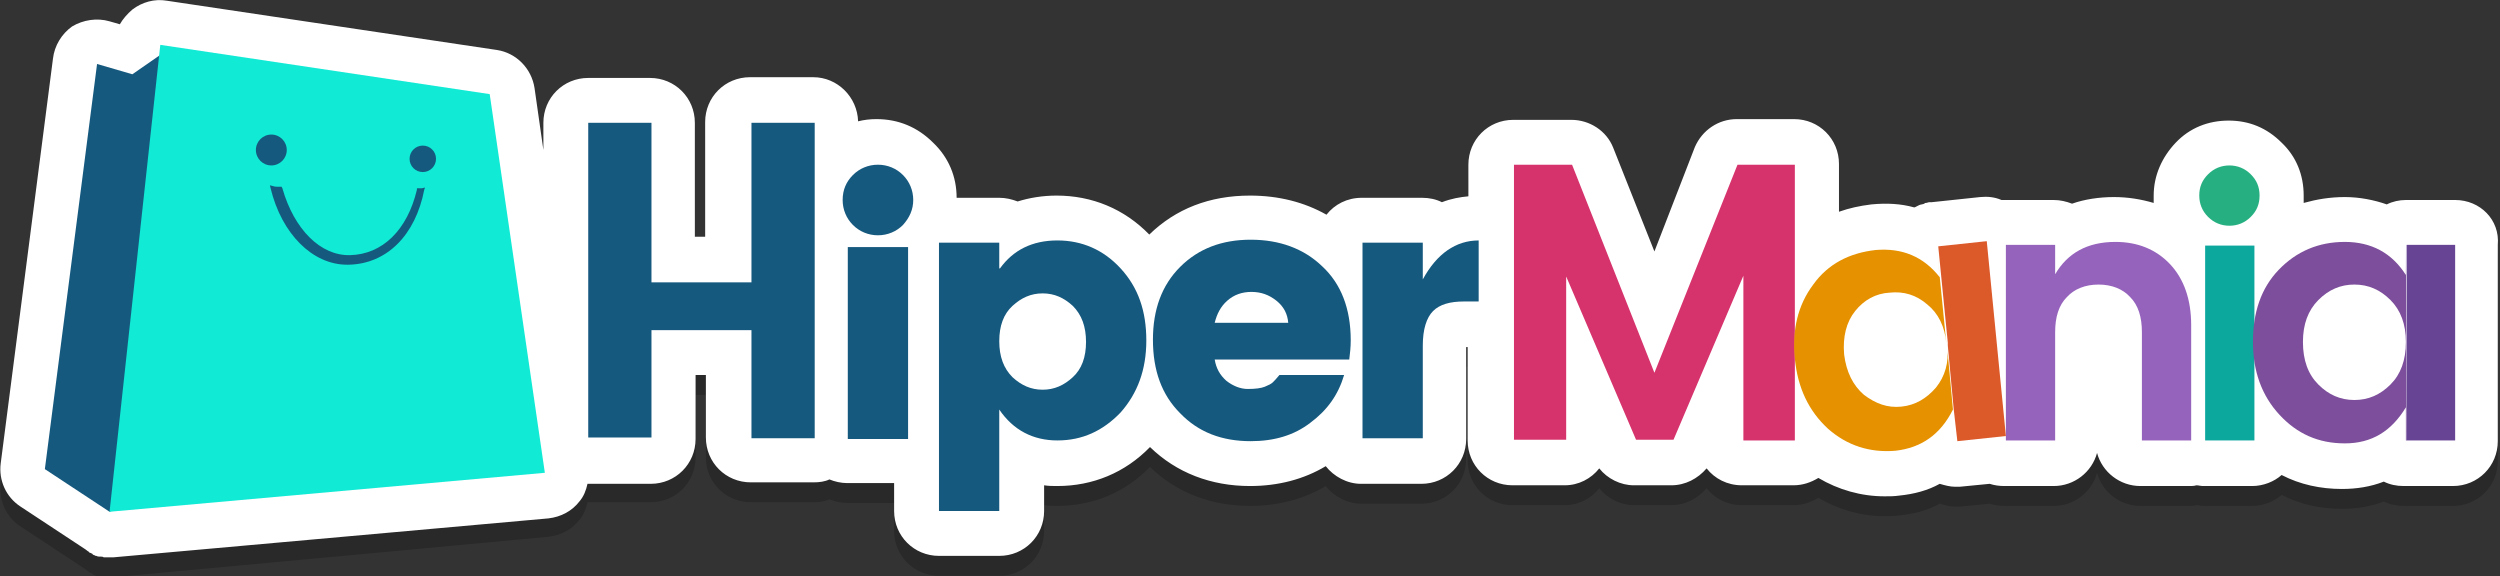 <?xml version="1.0" encoding="utf-8"?>
<!-- Generator: Adobe Illustrator 21.0.0, SVG Export Plug-In . SVG Version: 6.00 Build 0)  -->
<svg version="1.1" id="Capa_1" xmlns="http://www.w3.org/2000/svg" xmlns:xlink="http://www.w3.org/1999/xlink" x="0px" y="0px"
	 viewBox="0 0 340 78.4" style="enable-background:new 0 0 340 78.4;" xml:space="preserve">
<rect x="0" y="0" width="340" height="78.4" fill="#333333" stroke="none"/>
<style type="text/css">
	.st0{opacity:0.2;}
	.st1{fill:#FFFFFF;}
	.st2{fill:#16597F;}
	.st3{fill:#D6326B;}
	.st4{fill:#9563BC;}
	.st5{fill:#0CA79D;}
	.st6{fill:#26B082;}
	.st7{fill:#E69100;}
	.st8{fill:#DC592A;}
	.st9{fill:#7D4E9B;}
	.st10{fill:#674594;}
	.st11{fill:#11EAD5;}
	.st12{fill:#F5FF00;}
</style>
<g>
	<path class="st0" d="M333.9,29.9h-6.6h-0.1c-0.9,0-1.8,0.2-2.6,0.6c-1.7-0.6-3.7-1-5.7-1c-2,0-3.8,0.3-5.6,0.8c0-0.3,0-0.7,0-1
		c0-2.8-1-5.3-3-7.2c-2-2-4.4-3-7.2-3c-2.8,0-5.3,1-7.2,3c-1.9,2-3,4.5-3,7.2c0,0.3,0,0.7,0,1c-1.7-0.5-3.5-0.8-5.4-0.8
		c-2,0-4,0.3-5.7,0.9c-0.8-0.3-1.6-0.5-2.5-0.5h-6.7c-0.1,0-0.2,0-0.4,0c-0.9-0.4-1.9-0.5-2.9-0.4l-6.6,0.7c0,0-0.1,0-0.1,0
		c-0.1,0-0.2,0-0.2,0c-0.2,0-0.3,0.1-0.5,0.1c-0.1,0-0.1,0-0.2,0.1c-0.2,0.1-0.5,0.1-0.7,0.2c0,0,0,0,0,0c-0.2,0.1-0.4,0.2-0.6,0.3
		c0,0-0.1,0-0.1,0c-1.8-0.5-3.7-0.6-5.8-0.4c-1.6,0.2-3,0.5-4.4,1v-6.5c0-3.4-2.7-6.1-6.1-6.1h-7.8c-2.5,0-4.7,1.5-5.7,3.8L225,36.9
		l-5.6-14.1c-0.9-2.3-3.2-3.8-5.7-3.8h-7.9c-3.4,0-6.1,2.7-6.1,6.1v4.3c-1.1,0.1-2.3,0.3-3.6,0.8c-0.8-0.4-1.7-0.6-2.7-0.6h-8.2
		c-2,0-3.7,0.9-4.8,2.3c-3-1.7-6.5-2.6-10.4-2.6c-5.5,0-10.1,1.8-13.7,5.3c-3.4-3.5-7.8-5.3-12.6-5.3c-1.9,0-3.7,0.3-5.3,0.8
		c-0.8-0.3-1.6-0.5-2.5-0.5h-5.8c0-2.9-1.1-5.5-3.2-7.5c-2.1-2.1-4.7-3.2-7.7-3.2c-0.9,0-1.7,0.1-2.5,0.3c-0.1-3.3-2.8-6-6.1-6h-8.6
		c-3.4,0-6.1,2.7-6.1,6.1V35h-1.4V19.4c0-3.4-2.7-6.1-6.1-6.1H80c-3.4,0-6.1,2.7-6.1,6.1V23l-1.2-8.4c-0.4-2.7-2.5-4.8-5.1-5.2
		L22.7,2.8C21,2.5,19.3,2.9,18,4c-0.7,0.6-1.3,1.3-1.7,2l-1.4-0.4c-1.7-0.5-3.6-0.2-5.1,0.7c-1.5,1-2.5,2.6-2.7,4.3L0.1,65.7
		c-0.3,2.3,0.7,4.6,2.7,5.9l8.8,5.8c0.1,0.1,0.3,0.2,0.4,0.3c0,0,0.1,0,0.1,0.1c0.1,0.1,0.3,0.1,0.4,0.2c0,0,0.1,0,0.1,0.1
		c0.1,0.1,0.3,0.1,0.4,0.2c0,0,0.1,0,0.1,0c0.2,0.1,0.3,0.1,0.5,0.1c0,0,0.1,0,0.1,0c0.1,0,0.3,0,0.4,0.1c0.1,0,0.1,0,0.2,0
		c0.2,0,0.4,0,0.5,0c0,0,0,0,0,0l0,0l0,0c0,0,0,0,0.1,0c0.2,0,0.3,0,0.5,0l0,0c0,0,0,0,0,0L74.6,73c1.7-0.2,3.2-1,4.2-2.3
		c0.6-0.7,0.9-1.5,1.1-2.4h8.6c3.4,0,6.1-2.7,6.1-6.1v-8.5h1.4v8.5c0,3.4,2.7,6.1,6.1,6.1h8.6c0.7,0,1.5-0.1,2.1-0.4
		c0.7,0.3,1.6,0.5,2.4,0.5h6.4v3.8c0,3.4,2.7,6.1,6.1,6.1h8.2c3.4,0,6.1-2.7,6.1-6.1v-3.5c0.6,0.1,1.2,0.1,1.8,0.1
		c4.8,0,9.2-1.8,12.6-5.3c3.6,3.5,8.3,5.3,13.6,5.3c3.8,0,7.3-0.9,10.3-2.7c1.1,1.4,2.9,2.4,4.8,2.4h8.2c3.4,0,6.1-2.7,6.1-6.1V49.9
		h0.2v12.7c0,3.4,2.7,6.1,6.1,6.1h7.1c1.9,0,3.6-0.9,4.7-2.3c1.1,1.4,2.9,2.3,4.7,2.3h5.1c1.9,0,3.6-0.9,4.8-2.3
		c1.1,1.4,2.8,2.3,4.8,2.3h7c1.3,0,2.4-0.4,3.4-1c2.7,1.6,5.8,2.5,9,2.5c0.7,0,1.3,0,2-0.1c2-0.2,3.9-0.7,5.5-1.6
		c0.7,0.2,1.4,0.4,2.1,0.4c0.2,0,0.4,0,0.6,0l4.1-0.4c0.6,0.2,1.3,0.3,2,0.3h6.7c2.8,0,5.2-1.9,5.9-4.5c0.7,2.6,3.1,4.5,5.9,4.5h6.7
		c0.3,0,0.6,0,0.9-0.1c0.3,0,0.6,0.1,0.9,0.1h6.7c1.5,0,3-0.6,4-1.5c2.5,1.3,5.3,1.9,8.2,1.9c2,0,3.9-0.3,5.7-1
		c0.8,0.4,1.7,0.6,2.7,0.6h0.1h6.6c3.4,0,6.1-2.7,6.1-6.1V36C340,32.6,337.3,29.9,333.9,29.9z"/>
	<path class="st1" d="M333.9,27.2h-6.6h-0.1c-0.9,0-1.8,0.2-2.6,0.6c-1.7-0.6-3.7-1-5.7-1c-2,0-3.8,0.3-5.6,0.8c0-0.3,0-0.7,0-1
		c0-2.8-1-5.3-3-7.2c-2-2-4.4-3-7.2-3c-2.8,0-5.3,1-7.2,3c-1.9,2-3,4.5-3,7.2c0,0.3,0,0.7,0,1c-1.7-0.5-3.5-0.8-5.4-0.8
		c-2,0-4,0.3-5.7,0.9c-0.8-0.3-1.6-0.5-2.5-0.5h-6.7c-0.1,0-0.2,0-0.4,0c-0.9-0.4-1.9-0.5-2.9-0.4l-6.6,0.7c0,0-0.1,0-0.1,0
		c-0.1,0-0.2,0-0.2,0c-0.2,0-0.3,0.1-0.5,0.1c-0.1,0-0.1,0-0.2,0.1c-0.2,0.1-0.5,0.1-0.7,0.2c0,0,0,0,0,0c-0.2,0.1-0.4,0.2-0.6,0.3
		c0,0-0.1,0-0.1,0c-1.8-0.5-3.7-0.6-5.8-0.4c-1.6,0.2-3,0.5-4.4,1v-6.5c0-3.4-2.7-6.1-6.1-6.1h-7.8c-2.5,0-4.7,1.5-5.7,3.8L225,34.2
		l-5.6-14.1c-0.9-2.3-3.2-3.8-5.7-3.8h-7.9c-3.4,0-6.1,2.7-6.1,6.1v4.3c-1.1,0.1-2.3,0.3-3.6,0.8c-0.8-0.4-1.7-0.6-2.7-0.6h-8.2
		c-2,0-3.7,0.9-4.8,2.3c-3-1.7-6.5-2.6-10.4-2.6c-5.5,0-10.1,1.8-13.7,5.3c-3.4-3.5-7.8-5.3-12.6-5.3c-1.9,0-3.7,0.3-5.3,0.8
		c-0.8-0.3-1.6-0.5-2.5-0.5h-5.8c0-2.9-1.1-5.5-3.2-7.5c-2.1-2.1-4.7-3.2-7.7-3.2c-0.9,0-1.7,0.1-2.5,0.3c-0.1-3.3-2.8-6-6.1-6h-8.6
		c-3.4,0-6.1,2.7-6.1,6.1v15.6h-1.4V16.7c0-3.4-2.7-6.1-6.1-6.1H80c-3.4,0-6.1,2.7-6.1,6.1v3.7l-1.2-8.4c-0.4-2.7-2.5-4.8-5.1-5.2
		L22.7,0.1C21-0.2,19.3,0.3,18,1.3c-0.7,0.6-1.3,1.3-1.7,2l-1.4-0.4c-1.7-0.5-3.6-0.2-5.1,0.7C8.4,4.6,7.4,6.2,7.2,8L0.1,63
		c-0.3,2.3,0.7,4.6,2.7,5.9l8.8,5.8c0.1,0.1,0.3,0.2,0.4,0.3c0,0,0.1,0,0.1,0.1c0.1,0.1,0.3,0.1,0.4,0.2c0,0,0.1,0,0.1,0.1
		c0.1,0.1,0.3,0.1,0.4,0.2c0,0,0.1,0,0.1,0c0.2,0.1,0.3,0.1,0.5,0.1c0,0,0.1,0,0.1,0c0.1,0,0.3,0,0.4,0.1c0.1,0,0.1,0,0.2,0
		c0.2,0,0.4,0,0.5,0c0,0,0,0,0,0l0,0l0,0c0,0,0,0,0.1,0c0.2,0,0.3,0,0.5,0l0,0c0,0,0,0,0,0l59.2-5.3c1.7-0.2,3.2-1,4.2-2.3
		c0.6-0.7,0.9-1.5,1.1-2.4h8.6c3.4,0,6.1-2.7,6.1-6.1V51h1.4v8.5c0,3.4,2.7,6.1,6.1,6.1h8.6c0.7,0,1.5-0.1,2.1-0.4
		c0.7,0.3,1.6,0.5,2.4,0.5h6.4v3.8c0,3.4,2.7,6.1,6.1,6.1h8.2c3.4,0,6.1-2.7,6.1-6.1V66c0.6,0.1,1.2,0.1,1.8,0.1
		c4.8,0,9.2-1.8,12.6-5.3c3.6,3.5,8.3,5.3,13.6,5.3c3.8,0,7.3-0.9,10.3-2.7c1.1,1.4,2.9,2.4,4.8,2.4h8.2c3.4,0,6.1-2.7,6.1-6.1V47.2
		h0.2v12.7c0,3.4,2.7,6.1,6.1,6.1h7.1c1.9,0,3.6-0.9,4.7-2.3c1.1,1.4,2.9,2.3,4.7,2.3h5.1c1.9,0,3.6-0.9,4.8-2.3
		c1.1,1.4,2.8,2.3,4.8,2.3h7c1.3,0,2.4-0.4,3.4-1c2.7,1.6,5.8,2.5,9,2.5c0.7,0,1.3,0,2-0.1c2-0.2,3.9-0.7,5.5-1.6
		c0.7,0.2,1.4,0.4,2.1,0.4c0.2,0,0.4,0,0.6,0l4.1-0.4c0.6,0.2,1.3,0.3,2,0.3h6.7c2.8,0,5.2-1.9,5.9-4.5c0.7,2.6,3.1,4.5,5.9,4.5h6.7
		c0.3,0,0.6,0,0.9-0.1c0.3,0,0.6,0.1,0.9,0.1h6.7c1.5,0,3-0.6,4-1.5c2.5,1.3,5.3,1.9,8.2,1.9c2,0,3.9-0.3,5.7-1
		c0.8,0.4,1.7,0.6,2.7,0.6h0.1h6.6c3.4,0,6.1-2.7,6.1-6.1V33.3C340,29.9,337.3,27.2,333.9,27.2z"/>
	<g>
		<g>
			<g>
				<g>
					<path class="st2" d="M102.2,16.7h8.6v42.9h-8.6V44.9H88.6v14.6H80V16.7h8.6v21.7h13.6V16.7z"/>
				</g>
			</g>
			<g>
				<g>
					<path class="st2" d="M122.8,30.6c-0.9,0.9-2.1,1.4-3.4,1.4s-2.5-0.5-3.4-1.4c-0.9-0.9-1.4-2.1-1.4-3.4c0-1.4,0.5-2.5,1.4-3.4
						c0.9-0.9,2.1-1.4,3.4-1.4s2.5,0.5,3.4,1.4c0.9,0.9,1.4,2.1,1.4,3.4C124.2,28.5,123.7,29.6,122.8,30.6z M115.3,59.7V33.6h8.2
						v26.1H115.3z"/>
				</g>
			</g>
			<g>
				<g>
					<path class="st2" d="M136,36.5c1.8-2.5,4.4-3.8,7.8-3.8s6.3,1.3,8.6,3.8c2.4,2.6,3.5,5.8,3.5,9.8c0,4-1.2,7.2-3.5,9.8
						c-2.4,2.5-5.2,3.8-8.6,3.8c-3.3,0-6-1.4-7.9-4.2v13.8h-8.2V33h8.2V36.5z M145.9,51.3c1.2-1.1,1.8-2.7,1.8-4.8s-0.6-3.7-1.8-4.9
						c-1.2-1.1-2.5-1.7-4.1-1.7s-2.9,0.6-4.1,1.7c-1.2,1.1-1.8,2.7-1.8,4.8s0.6,3.7,1.8,4.9c1.2,1.1,2.5,1.7,4.1,1.7
						S144.7,52.4,145.9,51.3z"/>
				</g>
			</g>
			<g>
				<g>
					<path class="st2" d="M170.1,60c-3.9,0-7.1-1.2-9.6-3.8c-2.5-2.5-3.7-5.8-3.7-10c0-4.1,1.2-7.4,3.7-9.9c2.5-2.5,5.7-3.7,9.6-3.7
						c3.9,0,7.2,1.2,9.7,3.6c2.6,2.4,3.9,5.8,3.9,10.1c0,0.9-0.1,1.8-0.2,2.6h-18.3c0.2,1.2,0.7,2.1,1.6,2.9
						c0.9,0.7,1.9,1.1,2.9,1.1c1,0,1.8-0.1,2.3-0.3c0.5-0.2,0.9-0.4,1.1-0.6c0.2-0.2,0.5-0.5,0.9-1h8.8c-0.8,2.7-2.3,4.8-4.6,6.5
						C176,59.2,173.3,60,170.1,60z M173.6,40.9c-1-0.8-2.1-1.2-3.4-1.2c-1.3,0-2.4,0.4-3.3,1.2c-0.9,0.8-1.4,1.8-1.7,3h10
						C175.1,42.7,174.6,41.7,173.6,40.9z"/>
				</g>
			</g>
			<g>
				<g>
					<path class="st2" d="M193.5,33v5c1.9-3.5,4.5-5.3,7.6-5.3v8.3h-2c-1.9,0-3.3,0.4-4.2,1.3c-0.9,0.9-1.4,2.5-1.4,4.7v12.6h-8.2
						V33H193.5z"/>
				</g>
			</g>
		</g>
	</g>
	<g>
		<path class="st3" d="M244.1,22.4v37.5h-7V37.5l-9.5,22.3h-5.1L213,37.6v22.2h-7.1V22.4h7.9L225,50.7l11.3-28.3H244.1z"/>
		<path class="st4" d="M279.5,33.3v4c1.7-2.9,4.4-4.4,8.2-4.4c3,0,5.5,1,7.4,3c1.9,2,2.9,4.8,2.9,8.3v15.7h-6.7V45.2
			c0-2.1-0.5-3.7-1.6-4.8c-1-1.1-2.5-1.7-4.3-1.7c-1.8,0-3.3,0.6-4.3,1.7c-1.1,1.1-1.6,2.7-1.6,4.8v14.7h-6.7V33.3H279.5z"/>
		<path class="st5" d="M299.9,59.9V33.4h6.7v26.5H299.9z"/>
		<path class="st6" d="M307.3,26.6c0,1.2-0.4,2.1-1.2,2.9c-0.8,0.8-1.8,1.2-2.9,1.2c-1.1,0-2.1-0.4-2.9-1.2
			c-0.8-0.8-1.2-1.8-1.2-2.9c0-1.2,0.4-2.1,1.2-2.9c0.8-0.8,1.8-1.2,2.9-1.2c1.1,0,2.1,0.4,2.9,1.2
			C306.9,24.5,307.3,25.4,307.3,26.6z"/>
		<path class="st7" d="M263.3,52.7c-1.3,1.5-2.8,2.4-4.7,2.6c-1.9,0.2-3.5-0.4-5.1-1.6c-1.5-1.3-2.4-3.1-2.7-5.5
			c-0.2-2.4,0.3-4.4,1.5-5.9c1.2-1.5,2.8-2.4,4.7-2.5c1.9-0.2,3.6,0.3,5.1,1.6c1.5,1.2,2.4,3,2.6,5.3l-1.3-13.1l0,0l0.4,4.1
			c-2.2-2.8-5.1-4-8.7-3.7c-3.6,0.4-6.5,1.9-8.5,4.7c-2.1,2.8-2.9,6.2-2.5,10.1c0.4,4,1.9,7.1,4.5,9.5c2.6,2.3,5.7,3.3,9.2,3
			c3.5-0.4,6.1-2.2,7.8-5.6l-0.8-8.6C265.1,49.3,264.5,51.2,263.3,52.7z"/>
		<path class="st8" d="M266.2,60l6.6-0.7l-2.6-26.5l-6.6,0.7l1.3,13.1c0,0.1,0,0.1,0,0.2c0,0.1,0,0.1,0,0.2l0.8,8.6c0,0,0,0,0,0
			L266.2,60z"/>
		<path class="st9" d="M327.2,33.3v4.1c-1.9-3-4.7-4.5-8.3-4.5c-3.6,0-6.6,1.3-9,3.8c-2.4,2.5-3.5,5.8-3.5,9.8c0,4,1.2,7.3,3.6,9.9
			c2.4,2.6,5.3,3.9,8.9,3.9c3.6,0,6.3-1.6,8.3-4.9v4.5h0.1L327.2,33.3L327.2,33.3z M325.1,52.3c-1.4,1.4-3,2.1-4.9,2.1
			c-1.9,0-3.5-0.7-4.9-2.1c-1.4-1.4-2.1-3.3-2.1-5.8c0-2.4,0.7-4.3,2.1-5.7c1.4-1.4,3-2.1,4.9-2.1c1.9,0,3.5,0.7,4.9,2.1
			c1.4,1.4,2.1,3.3,2.1,5.7C327.2,49,326.5,50.9,325.1,52.3z"/>
		<rect x="327.3" y="33.3" class="st10" width="6.6" height="26.6"/>
	</g>
	<g>
		<g>
			<polygon class="st2" points="22.9,6.7 18,10.1 13.2,8.7 6.1,63.8 14.9,69.6 24.7,65.8 			"/>
			<polygon class="st11" points="66.6,12.8 21.8,6.1 14.9,69.6 74.1,64.3 			"/>
		</g>
		<circle class="st12" cx="46.9" cy="26.2" r="0"/>
	</g>
	<circle class="st2" cx="36.9" cy="20.4" r="2.1"/>
	<circle class="st2" cx="57.5" cy="21.6" r="1.8"/>
	<path class="st2" d="M57.4,25.6c-0.1,0-0.3,0-0.4,0c0,0-0.1,0-0.1,0l-0.2,0l0,0.2c-1.3,5.5-4.7,8.8-9.1,8.9c-4,0.1-7.6-3.5-9.2-9.1
		l-0.1-0.2l-0.2,0c-0.1,0-0.2,0-0.2,0c-0.3,0-0.5,0-0.8-0.1l-0.4-0.1l0.1,0.4c1.5,6.2,5.7,10.4,10.4,10.4c0.1,0,0.1,0,0.2,0
		c5.2-0.1,9.1-4,10.3-10.2l0.1-0.3L57.4,25.6z"/>
</g>
</svg>
